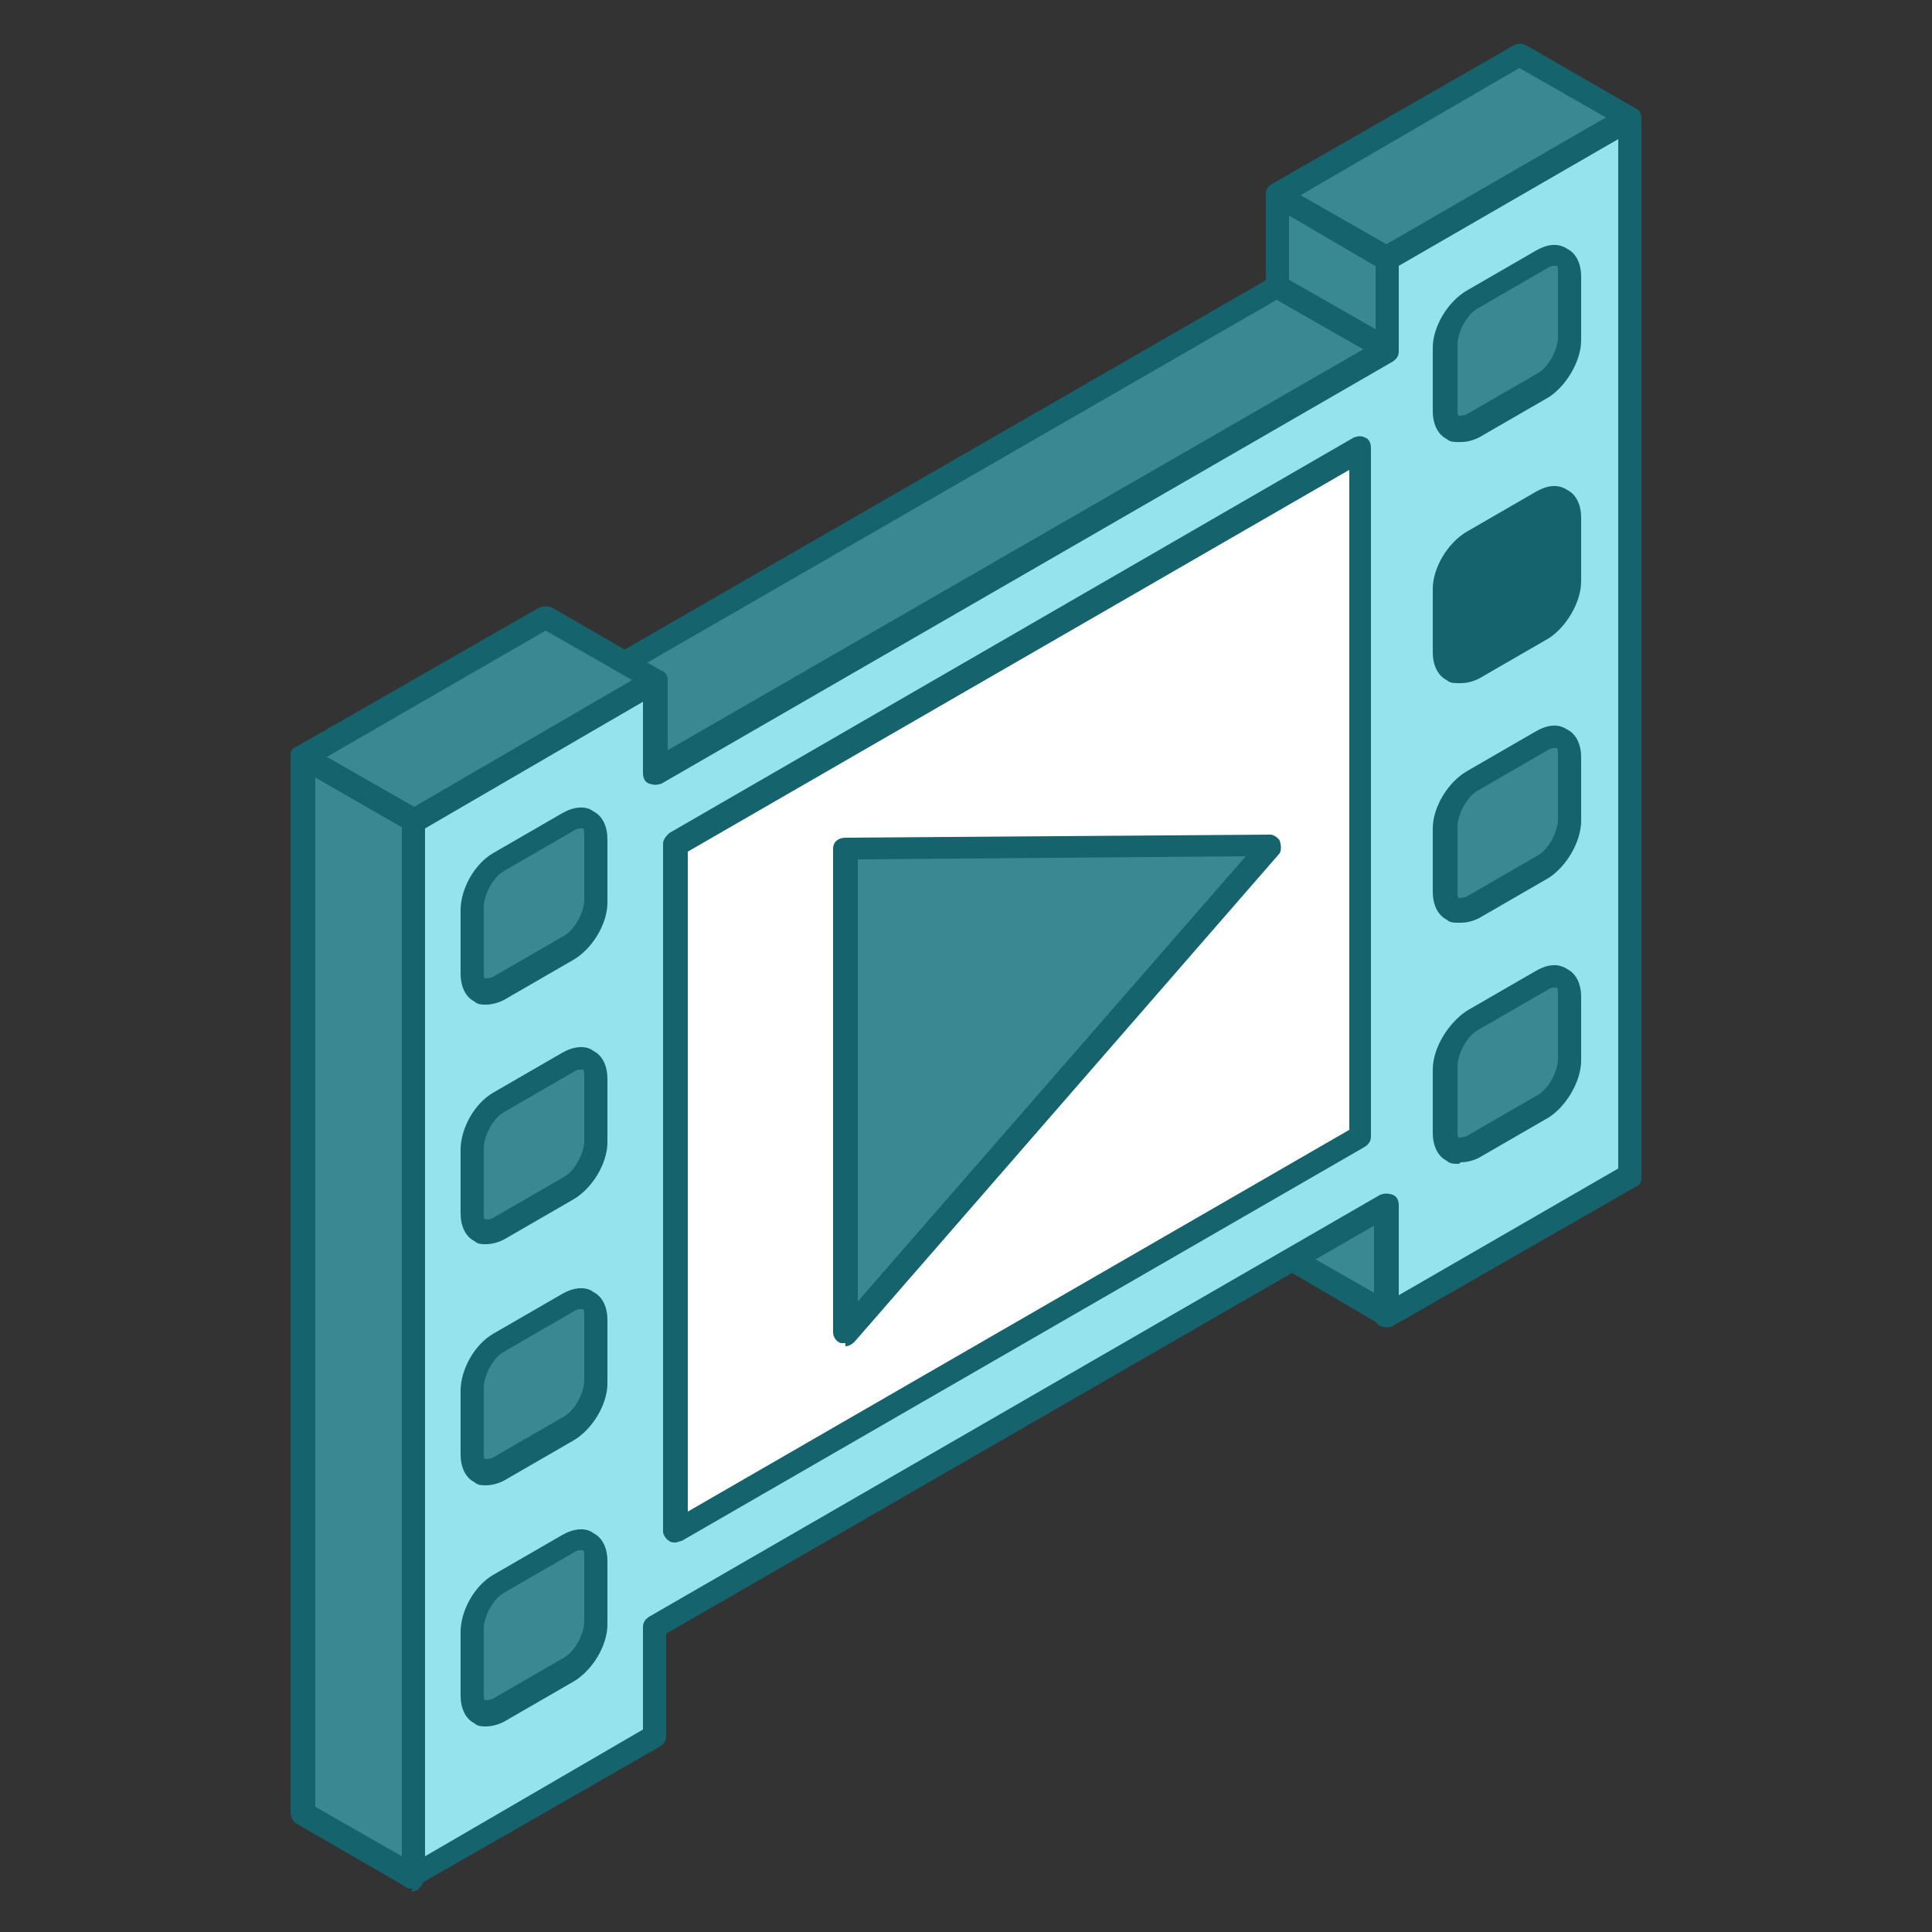 <?xml version="1.0" encoding="UTF-8"?>
<svg preserveAspectRatio="xMidYMid slice" xmlns="http://www.w3.org/2000/svg" id="_Layer_" data-name="&amp;lt;Layer&amp;gt;" width="1280px" height="1280px" version="1.1" viewBox="0 0 125 125">
  <rect x="0" y="0" width="125" height="125" fill="#333333" stroke="none"/>
  <defs>
    <style>
      .cls-1 {
        fill: #fff;
      }

      .cls-1, .cls-2, .cls-3, .cls-4, .cls-5 {
        fill-rule: evenodd;
        stroke-width: 0px;
      }

      .cls-2 {
        fill: #95e4ed;
      }

      .cls-3 {
        fill: #398992;
      }

      .cls-4 {
        fill: #3a8992;
      }

      .cls-5 {
        fill: #14636d;
      }
    </style>
  </defs>
  <polygon class="cls-3" points="89.7 78 82.6 73.9 82.6 81 89.7 85.1 89.7 78"></polygon>
  <path class="cls-5" d="M83.4,80.5l5.6,3.2v-5.3l-5.6-3.2v5.3h0ZM89.7,85.8c-.1,0-.3,0-.4-.1l-7-4.1c-.3-.1-.4-.4-.4-.7v-7.1c0-.3.1-.5.4-.6.2-.1.5-.1.7,0l7.1,4.1c.3.1.4.4.4.7v7.1c0,.3-.1.5-.4.7-.1,0-.3.1-.4.1Z"></path>
  <polygon class="cls-3" points="89.7 16.7 82.6 12.6 82.6 18.5 89.7 22.6 89.7 16.7"></polygon>
  <path class="cls-5" d="M83.4,18.1l5.6,3.2v-4.2l-5.6-3.2v4.2h0ZM89.7,23.4c-.1,0-.3,0-.4-.1l-7-4.1c-.3-.1-.4-.4-.4-.7v-5.9c0-.3.1-.5.4-.7.2-.1.5-.1.7,0l7.1,4.1c.3.1.4.4.4.6v5.9c0,.3-.1.5-.4.7-.1,0-.3.1-.4.1Z"></path>
  <polygon class="cls-4" points="89.7 22.6 82.6 18.5 35.3 45.8 42.4 49.9 89.7 22.6"></polygon>
  <path class="cls-5" d="M36.8,45.8l5.6,3.2,45.8-26.4-5.6-3.2-45.8,26.4h0ZM42.4,50.7c-.1,0-.3,0-.4-.1l-7.1-4.1c-.3-.1-.4-.4-.4-.7s.1-.5.4-.6l47.4-27.3c.2-.1.5-.1.7,0l7.1,4.1c.3.1.4.4.4.6s-.1.5-.4.7l-47.3,27.3c-.1,0-.3.1-.4.1Z"></path>
  <polygon class="cls-4" points="105.4 7.7 98.3 3.6 82.6 12.6 89.7 16.7 105.4 7.7"></polygon>
  <path class="cls-5" d="M84.1,12.6l5.6,3.2,14.2-8.2-5.6-3.2-14.1,8.2h0ZM89.7,17.5c-.1,0-.3,0-.4-.1l-7-4.1c-.3-.1-.4-.4-.4-.7s.1-.5.4-.7l15.7-9c.2-.1.5-.1.7,0l7.1,4.1c.3.1.4.4.4.7s-.1.5-.4.7l-15.7,9c-.1,0-.3.1-.4.1Z"></path>
  <polygon class="cls-2" points="42.4 112.4 42.4 105.3 89.7 78 89.7 85.1 105.4 76 105.4 7.7 89.7 16.7 89.7 22.6 42.4 49.9 42.4 44 26.7 53.1 26.7 121.4 42.4 112.4"></polygon>
  <path class="cls-5" d="M42.4,112.4h0ZM27.5,53.5v66.6l14.1-8.2v-6.6c0-.3.1-.5.4-.7l47.3-27.3c.3-.1.5-.1.8,0,.3.1.4.4.4.7v5.8l14.2-8.2V9l-14.2,8.2v5.5c0,.3-.1.5-.4.7l-47.3,27.3c-.3.1-.5.1-.8,0-.3-.1-.4-.4-.4-.7v-4.6l-14.1,8.2h0ZM26.7,122.2c-.1,0-.3,0-.4-.1-.3-.1-.4-.4-.4-.7V53.1c0-.3.1-.5.4-.7l15.7-9c.3-.1.5-.1.8,0,.3.1.4.4.4.6v4.6l45.8-26.4v-5.5c0-.3.2-.5.4-.6l15.7-9c.2-.1.5-.1.7,0,.3.1.4.4.4.7v68.4c0,.3-.1.5-.4.6l-15.7,9c-.3.1-.5.1-.8,0-.2-.1-.4-.4-.4-.7v-5.8l-45.8,26.4v6.6c0,.3-.1.5-.4.7l-15.7,9c-.1,0-.3.1-.4.1Z"></path>
  <polygon class="cls-1" points="43.7 54.6 88 29.1 88 73.5 43.7 99.1 43.7 54.6"></polygon>
  <path class="cls-5" d="M44.5,55.1v42.7l42.8-24.7V30.4l-42.8,24.7h0ZM43.7,99.8c-.1,0-.3,0-.4-.1-.2-.1-.4-.4-.4-.6v-44.5c0-.3.2-.5.4-.7l44.3-25.6c.3-.1.5-.1.7,0,.3.1.4.4.4.7v44.5c0,.3-.1.5-.4.7l-44.2,25.5c-.1,0-.3.1-.4.1Z"></path>
  <polygon class="cls-4" points="54.7 54.8 82.3 54.6 54.7 86.2 54.7 54.8"></polygon>
  <path class="cls-5" d="M55.5,55.6v28.6l25.1-28.8-25.1.2h0ZM54.7,86.9c-.1,0-.2,0-.3,0-.3-.1-.5-.4-.5-.7v-31.3c0-.4.3-.7.8-.7l27.5-.2c.2,0,.5.2.6.4.1.3.1.6,0,.8l-27.5,31.6c-.2.2-.4.3-.6.3Z"></path>
  <path class="cls-4" d="M101.6,68.6c0,1.1-.8,2.5-1.8,3.1l-4.5,2.6c-1,.6-1.8.1-1.8-1h0v-4.1c0-1.1.8-2.5,1.8-3.1,1.5-.9,3-1.7,4.5-2.6,1-.6,1.8-.1,1.8,1h0v4.1Z"></path>
  <path class="cls-5" d="M100.6,63.9c0,0-.3,0-.4.1l-4.5,2.6c-.8.4-1.4,1.6-1.4,2.4v4.1c0,.3,0,.5.1.5,0,0,.3,0,.5-.1l4.5-2.6c.8-.4,1.4-1.6,1.4-2.4v-4.1c0-.3,0-.5-.1-.5,0,0,0,0-.1,0h0ZM94.4,75.3c-.3,0-.6,0-.8-.2-.6-.3-.9-1-.9-1.8v-4.1c0-1.4,1-3,2.2-3.8l4.5-2.6c.7-.4,1.4-.5,2-.1.6.3.9,1,.9,1.8v4.1c0,1.4-1,3-2.1,3.7l-4.5,2.6c-.4.2-.8.3-1.2.3Z"></path>
  <path class="cls-4" d="M101.6,21.9c0,1.1-.8,2.5-1.8,3.1l-4.5,2.6c-1,.6-1.8.1-1.8-1h0s0-4.1,0-4.1c0-1.1.8-2.5,1.8-3.1,1.5-.9,3-1.7,4.5-2.6,1-.6,1.8-.1,1.8,1v4.1Z"></path>
  <path class="cls-5" d="M100.6,17.2c0,0-.3,0-.4.1l-4.5,2.6c-.8.4-1.4,1.6-1.4,2.4v4.1c0,.3,0,.5.1.5,0,0,.3,0,.5-.1l4.5-2.6c.8-.4,1.4-1.6,1.4-2.4v-4.1c0-.3,0-.5-.1-.5,0,0,0,0-.1,0h0ZM94.4,28.6c-.3,0-.6,0-.8-.2-.6-.3-.9-1-.9-1.8v-4.1c0-1.4,1-3,2.2-3.7l4.5-2.6c.7-.4,1.4-.5,2-.1.6.3.9,1,.9,1.8v4.1c0,1.4-1,3-2.1,3.7l-4.5,2.6c-.4.2-.8.3-1.2.3Z"></path>
  <path class="cls-4" d="M101.6,53c0,1.1-.8,2.5-1.8,3.1-1.5.9-3,1.7-4.5,2.6-1,.6-1.8.1-1.8-1h0v-4.1c0-1.1.8-2.5,1.8-3.1,1.5-.9,3-1.7,4.5-2.6,1-.6,1.8-.1,1.8,1h0v4.1Z"></path>
  <path class="cls-5" d="M100.6,48.4c0,0-.3,0-.4.1l-4.5,2.6c-.8.4-1.4,1.6-1.4,2.4v4.1c0,.3,0,.5.1.5,0,0,.3,0,.5-.1l4.5-2.6c.8-.4,1.4-1.6,1.4-2.4v-4.1c0-.3,0-.5-.1-.5,0,0,0,0-.1,0h0ZM94.4,59.7c-.3,0-.6,0-.8-.2-.6-.3-.9-1-.9-1.8v-4.1c0-1.4,1-3,2.2-3.7l4.5-2.6c.7-.4,1.4-.5,2-.1.6.3.9,1,.9,1.8v4.1c0,1.4-1,3-2.1,3.7l-4.5,2.6c-.4.2-.8.3-1.2.3Z"></path>
  <path class="cls-5" d="M101.6,37.5c0,1.1-.8,2.5-1.8,3.1-1.5.9-3,1.7-4.5,2.6-1,.6-1.8.1-1.8-1h0v-4.1c0-1.1.8-2.5,1.8-3.1,1.5-.9,3-1.7,4.5-2.6,1-.6,1.8-.1,1.8,1h0v4.1Z"></path>
  <path class="cls-5" d="M100.6,32.8c0,0-.3,0-.4.1l-4.5,2.6c-.8.4-1.4,1.6-1.4,2.4v4.1c0,.3,0,.5.1.5,0,0,.3,0,.5-.1l4.5-2.6c.8-.4,1.4-1.6,1.4-2.4v-4.1c0-.3,0-.5-.1-.5,0,0,0,0-.1,0h0ZM94.4,44.2c-.3,0-.6,0-.8-.2-.6-.3-.9-1-.9-1.8v-4.1c0-1.4,1-3,2.2-3.7l4.5-2.6c.7-.4,1.4-.5,2-.1.6.3.9,1,.9,1.8v4.1c0,1.4-1,3-2.1,3.7l-4.5,2.6c-.4.2-.8.3-1.2.3Z"></path>
  <polygon class="cls-4" points="26.7 53.1 19.6 49 19.6 117.3 26.7 121.4 26.7 53.1"></polygon>
  <path class="cls-5" d="M20.4,116.9l5.6,3.2V53.5l-5.6-3.2v66.6h0ZM26.7,122.2c-.1,0-.3,0-.4-.1l-7.1-4.1c-.2-.1-.4-.4-.4-.7V49c0-.3.1-.5.4-.6.2-.1.5-.1.7,0l7.1,4.1c.2.1.4.4.4.7v68.4c0,.3-.2.5-.4.7-.1,0-.3.1-.4.1Z"></path>
  <polygon class="cls-4" points="42.4 44 35.3 39.9 19.6 49 26.7 53.1 42.4 44"></polygon>
  <path class="cls-5" d="M21.2,49l5.6,3.2,14.1-8.2-5.6-3.2-14.2,8.2h0ZM26.7,53.8c-.1,0-.3,0-.4-.1l-7.1-4.1c-.2-.1-.4-.4-.4-.7s.1-.5.4-.6l15.7-9c.3-.1.5-.1.8,0l7.1,4.1c.3.1.4.4.4.6s-.1.5-.4.7l-15.7,9c-.1,0-.3.1-.4.1Z"></path>
  <path class="cls-4" d="M38.6,58.3c0,1.1-.8,2.5-1.8,3.1l-4.5,2.6c-1,.6-1.8.1-1.8-1v-4.1c0-1.1.8-2.5,1.8-3.1,1.5-.9,3-1.7,4.5-2.6,1-.6,1.8-.1,1.8,1v4.1Z"></path>
  <path class="cls-5" d="M37.6,53.6c-.1,0-.3,0-.4.1l-4.5,2.6c-.8.4-1.4,1.6-1.4,2.4v4.1c0,.3,0,.5.1.5,0,0,.3,0,.5-.1l4.5-2.6c.8-.4,1.4-1.6,1.4-2.4v-4.1c0-.3,0-.5-.1-.5,0,0,0,0,0,0h0ZM31.5,65c-.3,0-.6,0-.8-.2-.6-.3-.9-1-.9-1.8v-4.1c0-1.4.9-3,2.1-3.7l4.5-2.6c.7-.4,1.5-.5,2-.1.6.3.9,1,.9,1.8v4.1c0,1.4-1,3-2.2,3.7l-4.5,2.6c-.4.2-.8.3-1.2.3Z"></path>
  <path class="cls-4" d="M38.6,105c0,1.1-.8,2.5-1.8,3.1l-4.5,2.6c-1,.6-1.8.1-1.8-1v-4.1c0-1.1.8-2.5,1.8-3.1,1.5-.9,3-1.7,4.5-2.6,1-.6,1.8-.1,1.8,1v4.1Z"></path>
  <path class="cls-5" d="M37.6,100.3c-.1,0-.3,0-.4.1l-4.5,2.6c-.8.4-1.4,1.6-1.4,2.4v4.1c0,.3,0,.5.1.5,0,0,.3,0,.5-.1l4.5-2.6c.8-.4,1.4-1.6,1.4-2.4v-4.1c0-.3,0-.5-.1-.5,0,0,0,0,0,0h0ZM31.5,111.7c-.3,0-.6,0-.8-.2-.6-.3-.9-1-.9-1.8v-4.1c0-1.4.9-3,2.1-3.7l4.5-2.6c.7-.4,1.5-.5,2-.1.6.3.9,1,.9,1.8v4.1c0,1.4-1,3-2.2,3.7l-4.5,2.6c-.4.2-.8.3-1.2.3Z"></path>
  <path class="cls-4" d="M38.6,89.4c0,1.1-.8,2.5-1.8,3.1-1.5.9-3,1.7-4.5,2.6-1,.6-1.8.1-1.8-1h0v-4.1c0-1.1.8-2.5,1.8-3.1,1.5-.9,3-1.7,4.5-2.6,1-.6,1.8-.1,1.8,1h0v4.1Z"></path>
  <path class="cls-5" d="M37.6,84.7c-.1,0-.3,0-.4.1l-4.5,2.6c-.8.4-1.4,1.6-1.4,2.4v4.1c0,.3,0,.5.1.5.1,0,.3,0,.5-.1l4.5-2.6c.8-.4,1.4-1.6,1.4-2.4v-4.1c0-.3,0-.5-.1-.5h0ZM31.5,96.1c-.3,0-.6,0-.8-.2-.6-.3-.9-1-.9-1.8v-4.1c0-1.4.9-3,2.1-3.7l4.5-2.6c.7-.4,1.5-.5,2-.1.6.3.9,1,.9,1.8v4.1c0,1.4-1,3-2.2,3.7l-4.5,2.6c-.4.2-.8.3-1.2.3Z"></path>
  <path class="cls-4" d="M38.6,73.8c0,1.1-.8,2.5-1.8,3.1-1.5.9-3,1.8-4.5,2.6-1,.6-1.8.1-1.8-1h0v-4.1c0-1.1.8-2.5,1.8-3.1,1.5-.9,3-1.7,4.5-2.6,1-.6,1.8-.1,1.8,1h0v4.1Z"></path>
  <path class="cls-5" d="M37.6,69.2c-.1,0-.3,0-.4.1l-4.5,2.6c-.8.4-1.4,1.6-1.4,2.4v4.1c0,.3,0,.5.1.5.1,0,.3,0,.5-.1l4.5-2.6c.8-.4,1.4-1.6,1.4-2.4v-4.1c0-.3,0-.5-.1-.5,0,0,0,0,0,0h0ZM31.5,80.5c-.3,0-.6,0-.8-.2-.6-.3-.9-1-.9-1.8v-4.1c0-1.4.9-3,2.1-3.7l4.5-2.6c.7-.4,1.5-.5,2-.1.6.3.9,1,.9,1.8v4.1c0,1.4-1,3-2.2,3.7l-4.5,2.6c-.4.2-.8.3-1.2.3Z"></path>
</svg>
